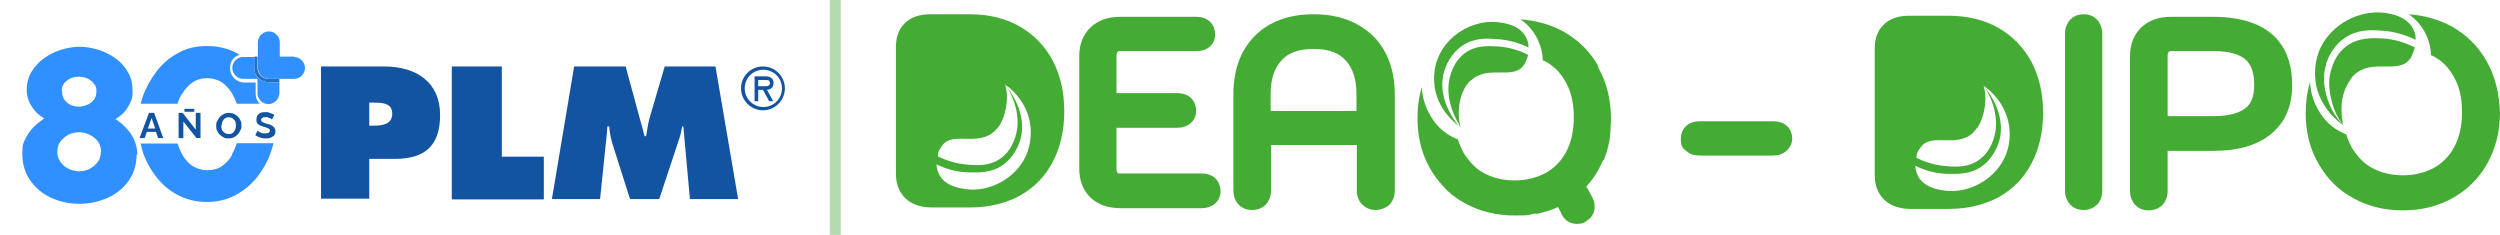 <?xml version="1.0" encoding="UTF-8"?>
<svg id="Capa_1" xmlns="http://www.w3.org/2000/svg" xmlns:xlink="http://www.w3.org/1999/xlink" version="1.1" viewBox="0 0 684.5 64.3">
  <!-- Generator: Adobe Illustrator 29.3.1, SVG Export Plug-In . SVG Version: 2.1.0 Build 151)  -->
  <defs>
    <style>
      .st0 {
        fill: #44ac34;
      }

      .st1 {
        fill: #b3dbad;
      }

      .st2 {
        fill: #1254a1;
      }

      .st3 {
        fill: #3090ff;
      }

      .st4 {
        fill: #2671bc;
      }
    </style>
  </defs>
  <g id="Capa_2">
    <g id="Capa_2-2">
      <g id="Capa_1-2">
        <g>
          <g>
            <path class="st0" d="M328.9,47.5h-22.2c-.5,0-.6,0-.7-.2-.1,0-.3-.3-.3-1.1v-11.2h16.6c1.4,0,2.6-.4,3.5-1.1,1.1-.9,1.7-2.1,1.7-3.6,0-2.2-1.4-4.8-5.2-4.8h-16.6v-10.2c0-.7.2-1,.3-1.1.1-.1.2-.2.7-.2h20.8c1.5,0,2.7-.4,3.6-1.1,1.1-.9,1.6-2.1,1.6-3.5,0-2.2-1.4-4.8-5.2-4.8h-20.8c-3.4,0-6.1,1-8.1,2.9s-3.1,4.6-3.1,7.8v30.8c0,3.3,1,6,3.1,8,2,1.9,4.8,2.9,8.2,2.9h22.2c1.4,0,2.6-.4,3.5-1.1,1.1-.9,1.7-2.1,1.7-3.6-.1-2.3-1.4-4.8-5.3-4.8h0Z"/>
            <path class="st0" d="M359.7,3.9c-6.8,0-12.2,2-16.1,5.9-3.9,3.9-5.9,9.3-5.9,16.1v26.3c0,1.9.8,3.1,1.4,3.8.7.7,1.8,1.5,3.7,1.5s3.1-.8,3.8-1.5c.6-.7,1.4-1.9,1.4-3.8v-12.5h23.5v12.5c0,1.9.8,3.2,1.5,3.8,1,1,2.2,1.5,3.7,1.5s3.1-.8,3.8-1.5c.6-.7,1.4-1.9,1.4-3.8v-26.2c0-6.7-2-12.2-5.9-16.1-4.2-4-9.6-6-16.3-6ZM359.7,13.4c3.9,0,6.8,1,8.7,3.1,2,2.1,3,5.2,3,9.3v4.6h-23.5v-4.6c0-4.1,1-7.2,3-9.3,1.9-2.1,4.8-3.1,8.8-3.1Z"/>
            <path class="st0" d="M485.4,33.2h-19.9c-3.9,0-5.3,2.6-5.3,4.8s.6,2.7,1.7,3.5c.9.8,2.2,1.1,3.6,1.1h19.9c1.5,0,2.7-.4,3.6-1.2,1.1-.9,1.7-2.1,1.7-3.5,0-2.2-1.4-4.7-5.3-4.7h0Z"/>
            <path class="st0" d="M570.5,3.9c-1.9,0-3,.8-3.7,1.5-.6.7-1.4,1.9-1.4,3.8v43c0,1.9.8,3.1,1.4,3.8h0c.7.7,1.8,1.5,3.7,1.5s3.1-.9,3.8-1.6c.9-1,1.3-2.3,1.3-3.7V9.2c0-1.4-.5-2.7-1.3-3.7-.7-.7-1.8-1.6-3.8-1.6Z"/>
            <path class="st0" d="M605.8,4.6h-11.4c-3.4,0-6.1,1-8.1,2.9-2,1.9-3.1,4.6-3.1,7.8v37c0,1.9.8,3.1,1.4,3.8.7.7,1.8,1.5,3.7,1.5s3.1-.8,3.8-1.5c.6-.7,1.4-1.9,1.4-3.8v-11h12.6c6.7,0,11.9-1.5,15.7-4.6,3.9-3.2,5.8-7.7,5.8-13.4,0-8.6-3.8-18.7-21.8-18.7h0ZM614.7,29.7c-1.9,1.4-4.8,2.1-8.6,2.1h-12.6V15.3c0-.7.2-1,.3-1.1s.2-.2.7-.2h11.7c3.8,0,6.7.7,8.5,2.2,1.7,1.4,2.5,3.7,2.5,7.1,0,3.1-.8,5.2-2.5,6.4h0Z"/>
            <path class="st0" d="M437.6,18.1c-2.3-4.1-5.5-7.2-9.6-9.5-3.5-1.9-7.5-3-11.7-3.3,3.7,2.5,6,6.8,6.1,11.2.2.1.3.1.5.2,2.5,1.3,4.4,3.2,5.8,5.8,1.5,2.6,2.2,5.8,2.2,9.6s-.7,6.9-2.1,9.5-3.3,4.5-5.7,5.8h0c-2.4,1.3-5.3,2-8.4,2s-6-.7-8.4-2c-.9-.5-1.8-1.1-2.5-1.8-.5-.4-1.9-1.8-3.2-4-.4-.8-1-2-1.4-3.4-1-.4-2.5-1.1-4-2.3-2.7-2.2-3.8-4.7-4.4-5.8-1.1-2.5-1.5-4.8-1.5-6.3-1,3.4-1.2,6.3-1.2,8.4h0c0,2.9.3,8.5,3.5,14,2,3.5,4.4,5.7,4.9,6.2,1.4,1.3,3,2.4,4.7,3.3,4,2.2,8.5,3.3,13.5,3.3s3.6-.2,5.3-.5c.1,0,.3,0,.4,0,.2,0,.4,0,.6,0,1.9-.4,3.8-1,5.6-1.8.5,1,.9,1.7,1.1,2.2.8,1.5,2.3,2.4,4,2.4s2-.3,2.7-.8c1.4-.9,2.2-2.2,2.2-3.8s-.2-1.6-.6-2.6l-1.3-2.5h-.1c-.1-.2-.2-.4-.3-.5,1.3-1.4,2.4-2.9,3.4-4.7.1-.2.2-.4.3-.6h0c.3-.6.6-1.2.9-1.9,0,0,0,0,.1,0,0,0,0,0,.1,0,.1-.3.2-.6.3-.8.1-.3.2-.6.3-.9.1-.2.1-.3.2-.5.3-1.1.6-2.2.8-3.3v-.2c.1-.5.2-1,.2-1.5v-.4c.1-.5.1-1,.1-1.4v-.4c0-.6.1-1.2.1-1.8h0c0-5.5-1.2-10.2-3.5-14.2Z"/>
            <path class="st0" d="M279.1,7.2c-3.9-2.2-8.4-3.3-13.7-3.3h-10.6c-3,0-5.4.8-7,2.4-1.7,1.6-2.5,3.8-2.5,6.6v34.6c0,2.9.9,5.1,2.6,6.8,1.7,1.6,4.1,2.5,7.2,2.5h10.4c5.2,0,9.8-1.1,13.7-3.2,3.9-2.2,6.9-5.2,9-9.2s3.2-8.6,3.2-13.9-1.1-10-3.2-14c-2.2-4-5.2-7.1-9.1-9.3ZM257.6,40.4c.1-.2.2-.4.4-.6,2.9-3.9,9.8.4,14.3-3.9h.1c.1-.2.2-.4.4-.5.1,0,.1-.2.2-.2.1,0,.2-.2.3-.4.1,0,.1-.2.2-.2,2.1-3.1,2.2-7.3,2.2-7.7,0-1.2-.1-2.2-.3-3-.1-.3-.2-.6-.2-.9.8,1.1,5.1,7.9,2.7,14.8-.4,1.1-1.3,3.6-3.7,5.4-3,2.3-6.5,2.1-8.9,1.9-3.4-.2-6.3-1.2-8.5-2.3-.1-.8.3-1.7.8-2.4ZM280.8,42.9c-3,6.2-10.1,9.7-16.2,8.9-1.5-.2-5.8-.7-7.5-4.1-.4-.8-.6-1.7-.7-2.7,2.3,1.1,5.2,2.1,8.6,2.2,2.7,0,6.1.3,9.4-1.9,3.4-2.3,4.5-5.8,4.9-6.8,2.4-7.8-3.7-14.9-4.3-15.5,1,.7,2.3,1.7,3.6,3.3.8,1,2.9,3.7,3.5,7.8.2,1.6.4,5.1-1.3,8.8Z"/>
            <path class="st0" d="M399.4,34.5c-1.3-1.6-6.2-8.1-3.9-15.2.3-1,1.5-4.5,4.9-6.8,3.3-2.2,6.7-2,9.4-1.8,3.5.2,6.4,1.2,8.7,2.3,0-.8-.1-1.6-.5-2.4,0-.1-.1-.2-.2-.4-1.7-3.4-6-3.9-7.5-4.1-6.1-.8-13.2,2.7-16.2,8.9-1.8,3.7-1.5,7.2-1.3,8.8.9,6,5.1,9.5,6.6,10.7Z"/>
            <path class="st0" d="M399.9,34.8h0c-.1-.3-.1-.6-.2-.9-.2-.8-.3-1.9-.3-3s.1-4.6,2.2-7.7c.1-.1.1-.2.2-.2.1-.1.2-.2.3-.4.1-.1.1-.2.2-.2.1-.1.2-.3.4-.4h.1c4.5-4.3,11.3-.1,14.3-4,.1-.2.3-.4.4-.6.3-.6.7-1.5.9-2.4-2.2-1.1-5.1-2.1-8.4-2.3-2.5-.1-5.9-.4-9,1.9-2.4,1.8-3.3,4.3-3.7,5.4-2.3,6.6,1.5,13,2.5,14.6,0,.1,0,.1.1.2h0Z"/>
            <path class="st0" d="M399.5,34.6h-.1c.1.1.2.2.3.2s0,0-.2-.2h0Z"/>
            <path class="st0" d="M680.8,16.7c-2.3-4.1-5.5-7.2-9.6-9.5-3.5-1.9-7.5-3-11.7-3.3,3.7,2.5,6,6.8,6.1,11.2.2.1.3.1.5.2,2.5,1.3,4.4,3.2,5.8,5.8,1.5,2.6,2.2,5.8,2.2,9.6s-.7,6.9-2.1,9.5c-1.4,2.6-3.3,4.5-5.7,5.8h0c-2.4,1.3-5.3,2-8.4,2s-6-.7-8.4-2c-.9-.5-1.8-1.1-2.5-1.8-.5-.4-1.9-1.8-3.2-4-.4-.8-1-2-1.4-3.4-1-.4-2.5-1.1-4-2.3-2.7-2.2-3.8-4.7-4.4-5.8-1.1-2.5-1.5-4.8-1.5-6.3-1,3.4-1.2,6.3-1.2,8.4s0,8,3.5,14c2.3,4.1,5.5,7.3,9.6,9.5,4,2.2,8.5,3.3,13.5,3.3s9.5-1.1,13.5-3.3,7.3-5.4,9.6-9.5,3.5-8.8,3.5-14c-.2-5.4-1.4-10.1-3.7-14.1h0Z"/>
            <path class="st0" d="M642.7,32.8h0c0,0,0,.2.2.2,0,0-.1,0-.2-.2Z"/>
            <path class="st0" d="M547.1,7.6c-3.9-2.2-8.5-3.3-13.7-3.3h-10.6c-3,0-5.4.8-7,2.4-1.7,1.6-2.5,3.8-2.5,6.6v34.6c0,2.9.9,5.1,2.6,6.8,1.7,1.6,4.1,2.5,7.2,2.5h10.4c5.2,0,9.8-1.1,13.7-3.2,3.9-2.2,6.9-5.2,9-9.2s3.2-8.6,3.2-13.9-1.1-10-3.2-14c-2.2-4-5.2-7.1-9.1-9.3h0ZM525.6,40.8c0-.2.2-.4.4-.6,2.9-3.9,9.8.4,14.3-3.9h0c0-.2.2-.4.4-.5,0,0,0-.2.2-.2,0,0,.2-.2.3-.4,0,0,0-.2.2-.2,2.1-3.1,2.2-7.3,2.2-7.7,0-1.2,0-2.2-.3-3,0-.3-.2-.6-.2-.9.8,1.1,5.1,7.9,2.7,14.8-.4,1.1-1.3,3.6-3.7,5.4-3,2.3-6.5,2.1-8.9,1.9-3.4-.2-6.3-1.2-8.5-2.3,0-.8.3-1.7.8-2.4ZM548.8,43.3c-3,6.2-10.1,9.7-16.2,8.9-1.5-.2-5.8-.7-7.5-4.1-.4-.8-.6-1.7-.7-2.7,2.3,1.1,5.2,2.1,8.6,2.2,2.7,0,6.1.3,9.4-1.9,3.4-2.3,4.5-5.8,4.9-6.8,2.4-7.8-3.7-14.9-4.3-15.5,1,.7,2.3,1.7,3.6,3.3.8,1,2.9,3.7,3.5,7.8.2,1.6.5,5.1-1.3,8.8Z"/>
            <g>
              <path class="st0" d="M636.9,17.6c0-.2,0-.4.2-.7.5-1.5,1.9-4.5,5-6.6,3.5-2.3,7.1-2.1,10-1.9,3.7.2,6.8,1.3,9.3,2.5,0-.8,0-1.7-.5-2.5,0-.1,0-.2-.2-.5-1.8-3.6-6.4-4.2-8-4.4-6.5-.8-14.1,2.9-17.3,9.5-1.9,4-1.6,7.7-1.4,9.4,1.1,7.3,6.6,11.2,7.6,11.9-2-2.1-3.1-4.1-3.7-5.5-.5-1.3-2.6-6.1-1-11.2h0Z"/>
              <path class="st0" d="M642.5,12.6c-2.6,1.9-3.6,4.6-4,5.8-1.6,4.4-.3,8.4.2,10.3.8,2.6,2,4.5,2.9,5.6,0,0,0-.3-.2-.5,0,0,0-.2,0-.5-.2-.9-.3-2-.3-3.2s0-4.9,2.4-8.2c0-.1,0-.2.2-.3,0-.1.2-.3.3-.4s0-.2.2-.3c0-.1.3-.3.4-.4h0c4.8-4.6,12.1-.1,15.2-4.3.2-.2.3-.4.4-.6.3-.7.7-1.6,1-2.6-2.4-1.2-5.4-2.3-9-2.5-2.7-.1-6.4-.3-9.7,2.1h0Z"/>
            </g>
          </g>
          <rect class="st1" x="227.2" width="3" height="64.3"/>
          <g>
            <g>
              <path class="st2" d="M87.9,18.2h17.3c8.8,0,15.3,4.3,15.3,13.3s-4.8,12-12.4,12h-7v10.9h-13.2V18.2ZM101.1,34.4h1.3c2.4,0,5-.4,5-3.3s-2.8-3-5-3h-1.3v6.3Z"/>
              <path class="st2" d="M123.7,18.2h13.7v24.7h11.5v11.7h-25.2V18.2Z"/>
              <path class="st2" d="M151.8,50.4l5.4-32.2h14.1l5.2,19.1h.4c.3-1.6.5-3.3.9-4.8l4.2-14.3h13.9l6.2,36.3h-13.2l-1.8-19.9h-.3c-.2,1.2-.5,2.5-.9,3.6l-5.4,16.3h-8l-4.9-15.4c-.4-1.5-.7-3-.8-4.5h-.5c-.1,1.4-.2,2.9-.4,4.4l-1.6,15.5h-13.2l.7-4.1"/>
              <path class="st2" d="M202.9,24.2c0-3.4,2.7-6,6-6s6,2.7,6,6-2.7,6-6,6-6-2.7-6-6ZM203.9,24.2c0,2.8,2.3,5.1,5.1,5.1s5.1-2.2,5.1-5.1-2.3-5.1-5.1-5.1-5.1,2.2-5.1,5.1ZM211.7,27.7h-1.1l-1.7-3.1h-1.3v3.1h-1v-6.8h2.9c1.2,0,2.3.4,2.3,1.8s-.9,1.8-1.8,1.9l1.7,3.1ZM207.6,21.9v1.7h1c.9,0,2.2.2,2.2-.8s-.7-.9-1.5-.9h-1.7Z"/>
              <path class="st3" d="M37.4,42.3c0,2.7-.7,5-2.1,7.1-1.4,2-3.3,3.6-5.7,4.7-2.4,1.1-5,1.7-7.9,1.7s-5.4-.6-7.8-1.7c-2.4-1.1-4.3-2.8-5.7-4.8-1.4-2.1-2.1-4.5-2.1-7.2s.3-2.9.9-4.2c.6-1.2,1.4-2.3,2.3-3.2.9-.9,1.9-1.6,2.8-2.3-.9-.5-1.7-1.1-2.4-1.9-.7-.8-1.3-1.7-1.7-2.6-.4-1-.7-2-.7-3,0-2,.4-3.7,1.3-5.2.9-1.5,2.1-2.8,3.5-3.8,1.4-1,3-1.8,4.7-2.3,1.7-.5,3.3-.8,5-.8s3.3.3,5,.8c1.7.5,3.3,1.3,4.7,2.3,1.5,1,2.6,2.3,3.5,3.8.9,1.5,1.3,3.2,1.3,5.2s-.2,2.1-.6,3.1c-.4,1-1,1.9-1.7,2.7-.7.8-1.5,1.4-2.4,1.9,1,.6,1.9,1.4,2.8,2.3.9.9,1.7,2,2.3,3.3s.9,2.7.9,4.3ZM27.7,41.7c0-.8-.2-1.6-.5-2.3-.3-.7-.8-1.2-1.4-1.7-.6-.5-1.2-.8-1.9-1.1-.7-.2-1.4-.4-2.2-.4s-2.1.2-3,.7c-.9.5-1.6,1.1-2.2,1.9s-.8,1.7-.8,2.8.2,1.5.5,2.1c.3.7.8,1.2,1.3,1.7.6.5,1.2.8,1.9,1.1.7.2,1.5.4,2.2.4,1.1,0,2.1-.2,3-.7.9-.5,1.6-1.1,2.2-1.9.6-.8.8-1.7.8-2.8ZM17,25c0,1,.2,1.7.7,2.4.5.6,1.1,1.1,1.8,1.4.7.3,1.5.4,2.2.4s1.4-.2,2.2-.5c.7-.3,1.3-.8,1.8-1.4.5-.6.7-1.4.7-2.4s-.2-1.4-.7-2c-.4-.6-1-1-1.7-1.4-.7-.3-1.5-.5-2.4-.5s-1.7.2-2.4.5c-.7.4-1.3.8-1.7,1.4-.4.6-.6,1.2-.6,2Z"/>
              <path class="st2" d="M53.2,30.6h-2.7v-.8h2.7v.8Z"/>
              <g>
                <path class="st2" d="M40.8,30.9h1.4l2.5,6.9h-1.4l-.6-1.7h-2.5l-.6,1.7h-1.4l2.6-6.9ZM42.5,35.2l-1-2.9-1,2.9h1.9Z"/>
                <path class="st2" d="M50.2,33.4v4.4h-1.3v-6.9h1.1l3.6,4.6v-4.6h1.3v6.9h-1.1l-3.5-4.4Z"/>
                <path class="st2" d="M62.6,37.9c-.5,0-1,0-1.4-.3-.4-.2-.8-.5-1.1-.8-.3-.3-.5-.7-.7-1.1-.2-.4-.2-.9-.2-1.3s0-.9.3-1.3.4-.8.7-1.1c.3-.3.7-.6,1.1-.8.4-.2.9-.3,1.4-.3s1,.1,1.4.3c.4.2.8.5,1.1.8.3.3.5.7.7,1.1.2.4.2.8.2,1.3s0,.9-.3,1.3c-.2.4-.4.8-.7,1.1-.3.3-.7.6-1.1.8-.4.2-.9.3-1.4.3ZM60.6,34.4c0,.3,0,.6.1.9,0,.3.2.5.4.7.2.2.4.4.6.5.3.1.5.2.9.2s.6,0,.9-.2c.3-.1.5-.3.6-.5s.3-.5.4-.8c0-.3.1-.6.1-.8s0-.6-.1-.9c0-.3-.2-.5-.4-.7s-.4-.4-.6-.5-.5-.2-.8-.2-.6,0-.9.2c-.3.1-.5.3-.6.5s-.3.5-.4.7c0,.3-.1.6-.1.8Z"/>
                <path class="st2" d="M74.4,32.7s-.1-.1-.2-.2-.3-.2-.4-.2c-.2,0-.4-.1-.6-.2s-.4,0-.6,0c-.4,0-.6,0-.8.2-.2.1-.3.3-.3.6s0,.3.2.4c.1.1.3.2.5.3s.5.2.9.3c.5.1.9.2,1.2.4s.6.4.8.6c.2.3.3.6.3,1s0,.7-.2.9c-.1.3-.3.5-.6.6-.2.2-.5.3-.8.4s-.6.1-1,.1-.7,0-1-.1c-.3,0-.7-.2-1-.3s-.6-.3-.9-.5l.6-1.2c0,0,.2.1.3.2.1,0,.3.2.5.3.2,0,.4.2.7.2.3,0,.5,0,.8,0s.6,0,.8-.2.3-.3.3-.5,0-.4-.2-.5c-.1-.1-.4-.2-.6-.3s-.6-.2-.9-.3c-.4-.1-.8-.3-1.1-.4-.3-.2-.5-.3-.7-.6-.1-.2-.2-.5-.2-.9s.1-.9.3-1.2c.2-.3.5-.6.9-.7.4-.2.8-.2,1.3-.2s.6,0,.9.1.6.2.8.3c.3.1.5.2.7.4l-.6,1.1Z"/>
              </g>
              <path class="st3" d="M49.9,25.7c.7-1.3,1.6-2.3,2.8-3.1,1.1-.8,2.5-1.2,4-1.2s2.8.4,4,1.1c1.1.8,2,1.7,2.8,3,.5.9,1,1.9,1.3,2.9h6.3c-.7-.7-1.1-1.7-1.1-2.7v-3.1h-3.1c-2.1,0-3.9-1.7-3.9-3.9s1.1-3.2,2.6-3.7c-.2-.1-.4-.3-.7-.4-2.3-1.3-5.1-2-8.2-2s-5.6.6-7.9,1.9c-2.3,1.2-4.3,2.9-5.9,5-1.6,2.1-2.9,4.4-3.8,6.9-.2.7-.4,1.3-.6,2h10.1c.3-1,.7-1.9,1.2-2.7Z"/>
              <path class="st3" d="M63.6,42.3c-.7,1.3-1.6,2.3-2.7,3.1-1.1.8-2.5,1.2-4.1,1.2s-2.8-.4-4-1.1c-1.1-.7-2-1.7-2.8-3-.6-1-1-2.1-1.4-3.2h-10.1c.2.7.3,1.3.5,2,.8,2.5,2,4.8,3.6,6.9,1.6,2.1,3.5,3.8,5.9,5.1,2.4,1.3,5.1,2,8.1,2,2.9,0,5.5-.6,7.9-1.9,2.3-1.2,4.3-2.9,6-5,1.6-2.1,2.9-4.4,3.7-6.9.3-.8.5-1.6.7-2.3h-10.1c-.3,1.1-.7,2.1-1.3,3Z"/>
            </g>
            <g>
              <path class="st4" d="M69.6,18.6c0,1.1.4,2.1,1.2,2.8.7.7,1.7,1.1,2.7,1.1h3v-.9h-3c-.8,0-1.6-.3-2.1-.9-.6-.6-.9-1.3-.9-2.2v-3h-.9v3Z"/>
              <g>
                <path class="st3" d="M70.8,21.4c-.8-.7-1.2-1.8-1.2-2.8v-3h-3c-1.7,0-3,1.4-3,3s1.4,3,3,3h3.9v3.9c0,1.7,1.4,3,3,3s3-1.4,3-3v-3h-3c-1,0-2-.4-2.7-1.1Z"/>
                <path class="st3" d="M80.5,15.5h-3.9v-3.9c0-1.7-1.4-3-3-3s-3,1.4-3,3v6.9c0,.9.4,1.6.9,2.2.5.5,1.3.9,2.1.9h6.9c1.7,0,3-1.4,3-3s-1.4-3-3-3Z"/>
              </g>
            </g>
          </g>
        </g>
      </g>
    </g>
  </g>
</svg>